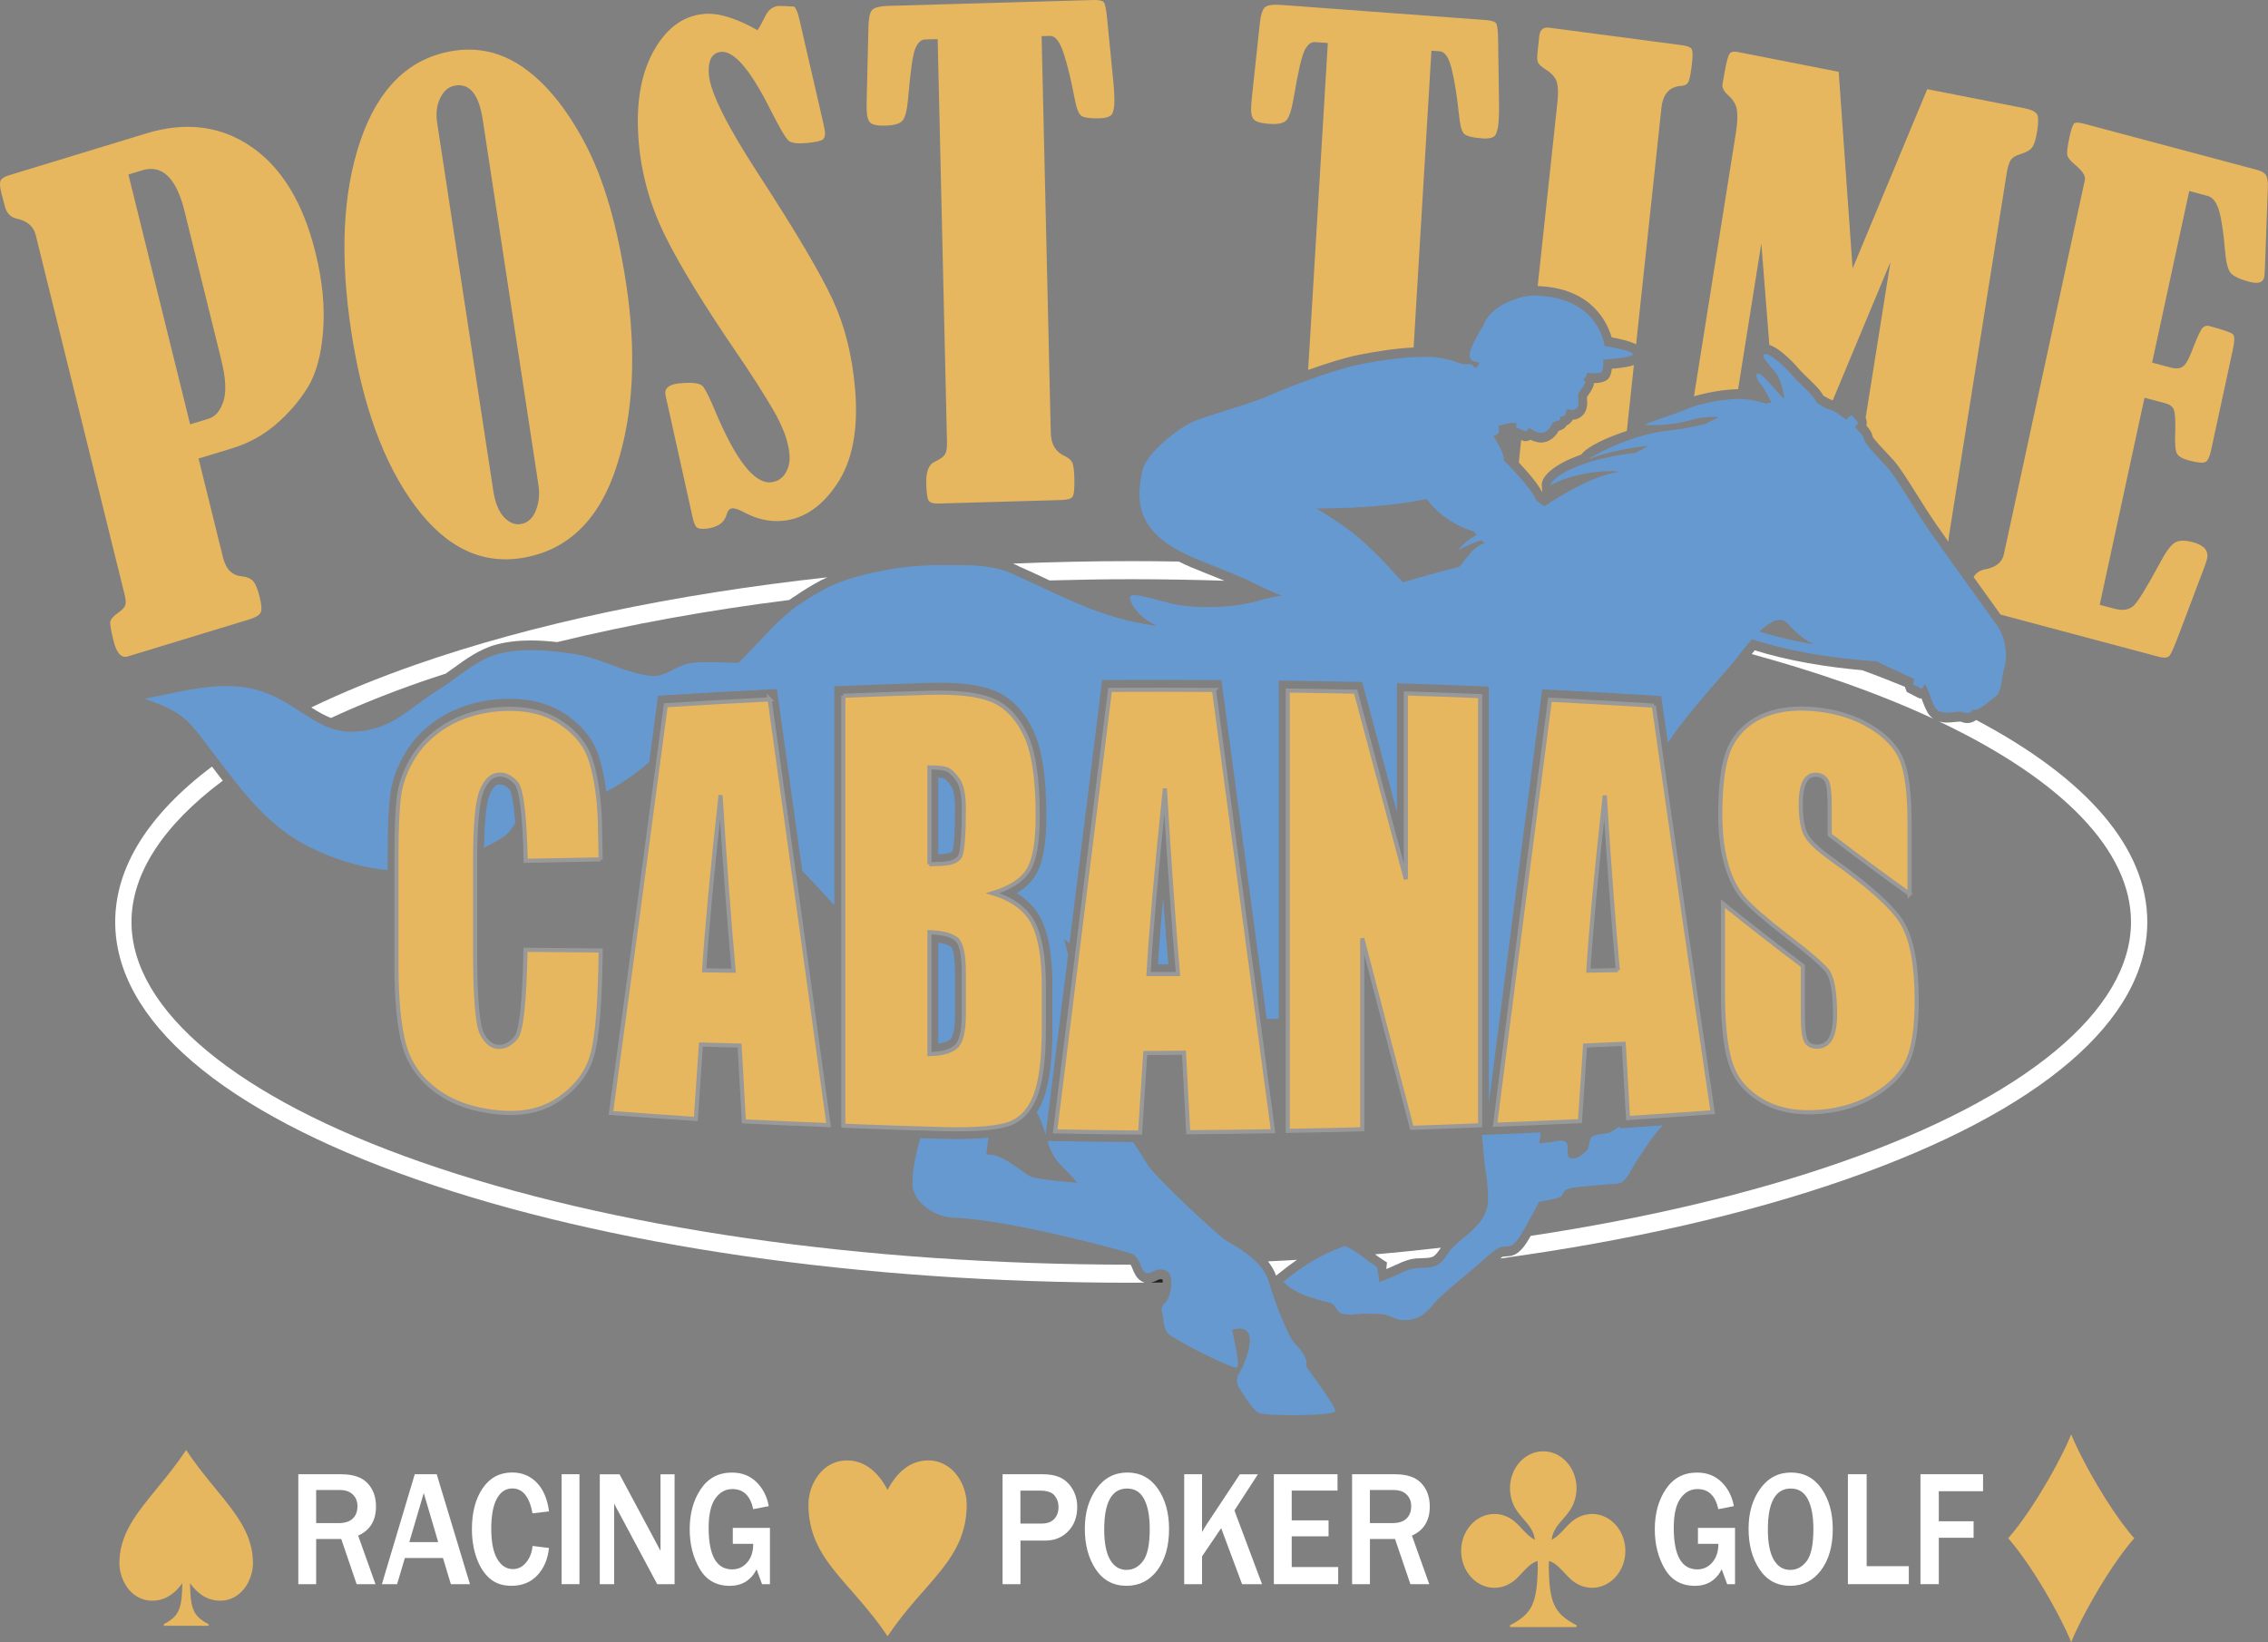 <?xml version="1.0" encoding="UTF-8"?>
<svg xmlns="http://www.w3.org/2000/svg" id="Layer_1" data-name="Layer 1" viewBox="0 0 551.43 399.28">
  <rect x="0" y="0" width="551.43" height="399.28" fill="#808080" stroke="none"/>
  <defs>
    <style>
      .cls-1 {
        fill: #231f20;
      }

      .cls-2 {
        fill: #e6b75f;
      }

      .cls-3 {
        fill: none;
        stroke: #999;
      }

      .cls-4 {
        fill: #fff;
      }

      .cls-5 {
        fill: #6799d1;
      }
    </style>
  </defs>
  <path class="cls-4" d="M76.87,370.33h5.4c1.56,0,2.73-.36,3.49-1.1.76-.73,1.15-1.73,1.15-3.01,0-1.18-.38-2.12-1.13-2.85-.75-.73-1.8-1.09-3.16-1.09h-5.75v8.05h0ZM91.29,385.17h-4.58l-3.74-10.98h-6.1v10.98h-4.34v-26.72h10.44c2.9,0,5.04.73,6.4,2.18s2.05,3.34,2.05,5.65c0,3.43-1.45,5.8-4.34,7.09l4.21,11.81h0Z"></path>
  <path class="cls-4" d="M106.54,374.94l-3.51-11.92-3.51,11.92h7.02ZM114.26,385.17h-4.64l-1.92-6.36h-9.26l-1.89,6.36h-3.7l7.99-26.72h5.34l8.08,26.72h0Z"></path>
  <path class="cls-4" d="M129.45,375.88l4.02.49c-.26,2.67-1.19,4.88-2.79,6.61-1.6,1.73-3.71,2.59-6.32,2.59-2.2,0-3.98-.61-5.35-1.84-1.37-1.22-2.42-2.89-3.16-4.99-.74-2.1-1.11-4.42-1.11-6.95,0-4.07.87-7.38,2.61-9.94,1.74-2.55,4.13-3.83,7.18-3.83,2.39,0,4.37.82,5.96,2.45,1.59,1.63,2.59,3.97,3,7.01l-4.02.47c-.74-4.03-2.38-6.05-4.9-6.05-1.62,0-2.88.84-3.78,2.51-.9,1.68-1.35,4.11-1.35,7.29s.48,5.68,1.45,7.33c.96,1.65,2.24,2.48,3.83,2.48,1.27,0,2.35-.55,3.24-1.66.89-1.11,1.4-2.43,1.52-3.98h0Z"></path>
  <polygon class="cls-4" points="140.89 385.17 136.55 385.17 136.55 358.44 140.89 358.44 140.89 385.17 140.89 385.17"></polygon>
  <path class="cls-4" d="M164,385.17h-4.21l-9.13-17.07c-.14-.26-.37-.68-.69-1.27-.14-.26-.36-.67-.65-1.23v19.58h-3.49v-26.72h4.8l8.43,15.74c.07.13.58,1.09,1.53,2.88v-18.62h3.42v26.72h0Z"></path>
  <path class="cls-4" d="M187.2,371.5v13.67h-1.92l-1.32-3.6c-1.4,2.68-3.57,4.01-6.51,4.01-3.28,0-5.73-1.38-7.34-4.15-1.62-2.77-2.42-5.97-2.42-9.61,0-3.85.9-7.11,2.71-9.78,1.8-2.67,4.33-4,7.57-4,2.42,0,4.41.78,5.98,2.34,1.56,1.56,2.55,3.5,2.96,5.82l-3.77.74c-.71-3.26-2.39-4.89-5.06-4.89-1.71,0-3.1.77-4.17,2.31-1.08,1.54-1.61,3.91-1.61,7.1,0,6.75,1.9,10.12,5.71,10.12,1.48,0,2.71-.57,3.68-1.71.97-1.13,1.45-2.64,1.45-4.5h-4.97v-3.88h9.05Z"></path>
  <path class="cls-4" d="M248.1,370.44h5.13c1.34,0,2.36-.36,3.07-1.1.71-.73,1.06-1.7,1.06-2.92,0-1.1-.33-2.04-.98-2.82-.65-.79-1.83-1.17-3.54-1.17h-4.74v8h0ZM248.1,385.17h-4.34v-26.72h9.86c2.81,0,4.89.79,6.25,2.36,1.36,1.57,2.04,3.43,2.04,5.57,0,2.44-.73,4.42-2.2,5.93-1.47,1.52-3.33,2.27-5.59,2.27h-6.01v10.59h0Z"></path>
  <path class="cls-4" d="M273.94,381.7c1.56,0,2.89-.72,3.97-2.15,1.08-1.43,1.63-4.04,1.63-7.81,0-3.07-.45-5.47-1.34-7.21-.89-1.74-2.28-2.61-4.16-2.61-3.71,0-5.57,3.32-5.57,9.96,0,3.22.47,5.67,1.42,7.33.95,1.66,2.3,2.5,4.06,2.5h0ZM273.9,385.57c-3.2,0-5.69-1.33-7.47-3.99-1.78-2.66-2.67-5.95-2.67-9.87s.95-7.14,2.84-9.76c1.89-2.61,4.39-3.92,7.5-3.92s5.6,1.31,7.41,3.92c1.82,2.62,2.73,5.89,2.73,9.82,0,4.12-.94,7.45-2.83,9.99-1.89,2.54-4.39,3.81-7.5,3.81h0Z"></path>
  <path class="cls-4" d="M306.84,385.17h-4.85l-5.08-13.61-4.65,6.85v6.76h-4.34v-26.72h4.34v14.04c.55-.95.95-1.61,1.2-1.97l7.99-12.06h4.39l-5.71,8.79,6.72,17.93h0Z"></path>
  <polygon class="cls-4" points="325.36 385.17 309.72 385.17 309.72 358.44 325.2 358.44 325.2 362.42 314.06 362.42 314.06 369.66 323.02 369.66 323.02 373.54 314.06 373.54 314.06 381.01 325.36 381.01 325.36 385.17 325.36 385.17"></polygon>
  <path class="cls-4" d="M333.08,370.33h5.39c1.56,0,2.73-.36,3.49-1.1.76-.73,1.15-1.73,1.15-3.01,0-1.18-.38-2.12-1.13-2.85-.75-.73-1.8-1.09-3.16-1.09h-5.75v8.05h0ZM347.5,385.17h-4.58l-3.74-10.98h-6.1v10.98h-4.34v-26.72h10.44c2.9,0,5.04.73,6.4,2.18,1.36,1.46,2.05,3.34,2.05,5.65,0,3.43-1.45,5.8-4.34,7.09l4.22,11.81h0Z"></path>
  <path class="cls-4" d="M421.85,371.5v13.67h-1.92l-1.32-3.6c-1.4,2.68-3.57,4.01-6.51,4.01-3.28,0-5.73-1.38-7.34-4.15-1.62-2.77-2.42-5.97-2.42-9.61,0-3.85.9-7.11,2.71-9.78,1.8-2.67,4.33-4,7.57-4,2.42,0,4.42.78,5.98,2.34,1.56,1.56,2.55,3.5,2.96,5.82l-3.77.74c-.71-3.26-2.39-4.89-5.06-4.89-1.7,0-3.09.77-4.17,2.31-1.08,1.54-1.61,3.91-1.61,7.1,0,6.75,1.91,10.12,5.71,10.12,1.48,0,2.71-.57,3.68-1.71.97-1.13,1.46-2.64,1.46-4.5h-4.97v-3.88h9.04Z"></path>
  <path class="cls-4" d="M435.31,381.7c1.56,0,2.89-.72,3.97-2.15,1.08-1.43,1.62-4.04,1.62-7.81,0-3.07-.45-5.47-1.34-7.21-.9-1.74-2.28-2.61-4.16-2.61-3.71,0-5.57,3.32-5.57,9.96,0,3.22.47,5.67,1.42,7.33.95,1.66,2.3,2.5,4.06,2.5h0ZM435.28,385.57c-3.2,0-5.69-1.33-7.47-3.99-1.78-2.66-2.67-5.95-2.67-9.87s.95-7.14,2.84-9.76c1.89-2.61,4.39-3.92,7.49-3.92s5.6,1.31,7.41,3.92c1.82,2.62,2.73,5.89,2.73,9.82,0,4.12-.94,7.45-2.83,9.99-1.89,2.54-4.39,3.81-7.5,3.81h0Z"></path>
  <polygon class="cls-4" points="464.1 385.17 449.29 385.17 449.29 358.44 453.85 358.44 453.85 380.8 464.1 380.8 464.1 385.17 464.1 385.17"></polygon>
  <polygon class="cls-4" points="471.39 385.17 466.93 385.17 466.93 358.44 482.15 358.44 482.15 362.57 471.39 362.57 471.39 369.88 479.85 369.88 479.85 373.89 471.39 373.89 471.39 385.17 471.39 385.17"></polygon>
  <path class="cls-2" d="M58.81,370.64c-1.64-2.88-3.95-5.69-6.39-8.67-2.3-2.81-4.69-5.71-7.01-9.2l-.15-.22-.15.22c-2.33,3.49-4.71,6.39-7.01,9.2-2.44,2.98-4.75,5.79-6.39,8.67-1.83,3.2-2.68,6.2-2.68,9.43,0,2.1.75,4.36,2.01,6.04,1.06,1.41,2.95,3.08,6,3.08,3.49,0,5.85-2.21,7.29-4.27-.09,6.15-.72,8.03-4.54,9.99l.08.39h10.79l.08-.39c-3.82-1.95-4.45-3.84-4.54-9.99,1.44,2.06,3.79,4.27,7.29,4.27,3.05,0,4.95-1.68,6-3.08,1.26-1.68,2.01-3.94,2.01-6.04,0-3.23-.85-6.23-2.68-9.43h0Z"></path>
  <path class="cls-2" d="M235.04,365.78c0-4.63-3.17-10.69-9.39-10.69-4.68,0-7.88,3.36-9.85,7.18-1.97-3.82-5.18-7.18-9.85-7.18-6.22,0-9.39,6.06-9.39,10.69,0,13.5,10.29,18.65,19.24,32.06h0s0,0,0,0c8.95-13.41,19.24-18.56,19.24-32.06h0Z"></path>
  <path class="cls-2" d="M518.91,374.01h0s-3.7-3.97-8.75-12.49c-4.79-8.08-6.55-12.72-6.58-12.78h0c-.02.06-1.79,4.7-6.58,12.78-5.05,8.51-8.72,12.46-8.75,12.49h0s3.7,3.98,8.75,12.49c4.79,8.08,6.56,12.72,6.58,12.78h0c.02-.06,1.79-4.7,6.58-12.78,5.05-8.51,8.72-12.46,8.75-12.49h0Z"></path>
  <g>
    <path class="cls-2" d="M387.08,368.11c-1.68,0-3.35.6-4.71,1.68-.76.61-1.42,1.31-2.05,2-.96,1.03-1.87,2.01-3.08,2.6h0v-.09s.02-.06.02-.06c.34-2.15,1.51-3.47,2.74-4.88.62-.7,1.25-1.43,1.8-2.28.97-1.51,1.51-3.36,1.51-5.23,0-4.95-3.63-8.98-8.09-8.98-4.46,0-8.09,4.03-8.09,8.98,0,1.86.54,3.72,1.51,5.23.55.85,1.19,1.58,1.8,2.28,1.23,1.41,2.39,2.74,2.74,4.88v.06s.02.06.02.08h0c-1.22-.58-2.13-1.56-3.09-2.6-.63-.68-1.29-1.39-2.05-2-1.36-1.08-3.03-1.68-4.71-1.68-4.46,0-8.09,4.03-8.09,8.98s3.63,8.98,8.09,8.98c1.68,0,3.35-.6,4.71-1.68.77-.61,1.42-1.31,2.05-2,1.12-1.2,2.17-2.34,3.72-2.86,0,.54.03,1.1.06,1.67-.09,3.87-.36,6.89-1.39,9.1-.94,2-2.51,3.41-5.41,4.9l.08.41h16.11l.08-.41c-2.91-1.49-4.47-2.9-5.42-4.9-1.03-2.2-1.31-5.23-1.39-9.1.03-.57.05-1.13.06-1.67,1.55.52,2.6,1.66,3.72,2.86.63.68,1.29,1.39,2.05,2,1.36,1.08,3.03,1.68,4.71,1.68,4.46,0,8.09-4.03,8.09-8.98s-3.63-8.98-8.09-8.98h0Z"></path>
    <path class="cls-2" d="M34.55,41.41c4.87-1.48,8.32,1.83,10.32,9.95l8.94,36.17c1.1,4.45,1.26,7.81.49,10.1-.77,2.29-1.94,3.67-3.5,4.15l-4.57,1.39-15.01-60.74,3.33-1.01h0ZM31.04,159.61l29.58-9.01c1.44-.44,2.34-.96,2.7-1.56.37-.6.31-1.87-.17-3.81-.5-2.03-1.05-3.36-1.65-3.98-.6-.62-1.47-.99-2.63-1.11-2.39-.21-3.93-1.71-4.63-4.51l-5.96-24.14,8.16-2.49c3.96-1.21,7.5-3.14,10.61-5.8,3.11-2.66,5.69-5.66,7.75-8.98,2.06-3.33,3.31-7.92,3.76-13.77.45-5.85-.17-12.18-1.85-19-2.98-12.08-8.18-20.67-15.6-25.76-7.41-5.09-15.93-6.18-25.55-3.25L2.14,42.63c-1.13.34-1.8.8-2.02,1.35-.21.56-.14,1.56.22,3.01l.91,3.39c.41,1.48,1.32,2.4,2.72,2.76,2.62.56,4.18,1.87,4.7,3.95l21.64,87.55c.27,1.11.33,1.94.16,2.49-.17.55-.77,1.18-1.81,1.91-1.16.82-1.77,1.54-1.85,2.16-.08.62.18,2.14.78,4.56.75,3.04,1.91,4.33,3.48,3.85h0Z"></path>
  </g>
  <path class="cls-2" d="M107.03,23.85c.83-1.73,2.01-2.74,3.52-3.02,3.6-.68,5.88,2.07,6.82,8.25l13.56,88.92c.32,2.12.12,4.15-.62,6.06-.74,1.92-1.93,3.03-3.58,3.34-1.47.28-2.86-.26-4.16-1.62-1.31-1.36-2.19-3.54-2.65-6.55l-13.64-89.44c-.34-2.22-.09-4.2.74-5.93h0ZM100.94,123.03c7.61,10.26,16.51,14.43,26.7,12.51,10.72-2.02,18.15-9.39,22.27-22.14,4.12-12.74,4.89-27.56,2.32-44.46-2.15-14.08-5.42-25.33-9.82-33.75-4.4-8.42-9.36-14.62-14.89-18.58-5.53-3.97-11.56-5.34-18.1-4.11-10.24,1.92-17.5,9.16-21.79,21.7-4.29,12.54-5.03,28.03-2.22,46.46,2.74,17.98,7.92,32.1,15.52,42.36h0Z"></path>
  <g>
    <path class="cls-2" d="M161.63,57.16c3.57,7.26,9.44,16.86,17.6,28.8,3.41,4.98,6.31,9.53,8.72,13.63,2.4,4.11,3.74,7.73,4,10.87.15,1.8-.19,3.34-1.01,4.63-.82,1.29-1.97,2.01-3.46,2.17-4,.41-8.48-5.24-13.45-16.96-1.36-3.28-2.37-5.37-3.04-6.26-.66-.89-2.61-1.16-5.85-.83-2.38.24-3.51,1.09-3.39,2.54.02.2.38,1.87,1.1,5.02l5.45,24.57c.31,1.58.68,2.53,1.09,2.87.41.33,1.16.45,2.24.34,2.79-.29,4.46-1.42,5.02-3.38.28-.98.71-1.51,1.3-1.57.67-.07,1.63.24,2.86.91,3.18,1.73,6.39,2.44,9.63,2.11,5.12-.53,9.52-3.57,13.18-9.13,3.66-5.56,5.09-13.15,4.29-22.78-.68-8.13-2.47-15.36-5.38-21.68-2.91-6.32-8.86-16.41-17.86-30.28-7.85-12.03-11.95-20.21-12.31-24.55-.29-3.49.69-5.35,2.93-5.59,3.15-.32,7.14,4.32,11.97,13.94,2.28,4.55,3.79,7.11,4.52,7.69.73.58,2.24.75,4.53.52,2.02-.21,3.26-.49,3.71-.83.45-.35.63-1,.55-1.94-.02-.25-.18-1.04-.47-2.37l-5.76-24.99c-.36-1.57-.78-2.59-1.27-3.04-2.23-.12-3.51-.17-3.82-.14-1.35.14-2.37.9-3.07,2.28-1.09,2.12-1.76,3.33-2.01,3.6-5.28-2.98-9.67-4.29-13.18-3.93-5.08.52-9.15,3.61-12.21,9.26-3.07,5.65-4.23,12.91-3.49,21.79.66,7.88,2.77,15.45,6.35,22.71h0Z"></path>
    <path class="cls-2" d="M215.4,30.54c2.03-.06,3.38-.46,4.03-1.2.66-.75,1.11-2.55,1.37-5.41.54-6.53,1.11-10.54,1.71-12.04.6-1.49,1.4-2.26,2.4-2.29l3.07-.09,2.27,97.97c.03,1.4-.13,2.4-.48,2.98-.35.59-1.21,1.2-2.56,1.84-1.4.64-2.07,2.37-2.01,5.17.06,2.36.26,3.78.61,4.27.35.49,1.11.72,2.29.69l29.84-.85c1.45-.04,2.37-.28,2.77-.72.4-.44.56-1.93.51-4.49-.05-2-.22-3.31-.53-3.93-.31-.62-.92-1.14-1.83-1.56-2.19-.99-3.32-2.86-3.38-5.62l-2.23-96.47,2.03-.06c1.26-.04,2.36,1.32,3.28,4.08.92,2.75,1.79,6.3,2.62,10.64.47,2.64,1.03,4.21,1.7,4.69.67.48,2.15.69,4.45.62,1.8-.05,2.87-.48,3.19-1.29.32-.81.46-1.97.43-3.47-.03-1.25-.1-2.48-.22-3.68l-1.51-15.44c-.24-2.5-.52-3.94-.85-4.34-.33-.39-1.21-.57-2.66-.53l-49.67,1.42c-2.17.06-3.51.41-4.04,1.06-.53.64-.81,1.99-.85,4.05l-.42,17.53c-.02.9-.03,1.8,0,2.71.04,1.55.34,2.58.92,3.09.58.51,1.83.74,3.78.68h0Z"></path>
    <path class="cls-2" d="M550.9,42.49c-.4-.52-1.13-.92-2.18-1.2l-42-11.2c-1.28-.34-2.08-.36-2.42-.07-.34.3-.72,1.39-1.13,3.29-.49,2.24-.67,3.69-.55,4.34.11.65.76,1.47,1.94,2.45,1.73,1.44,2.52,2.63,2.36,3.57l-19.72,91.13c-.42,1.95-1.96,3.16-4.62,3.64-1.28.26-2.18.9-2.73,1.88.75,1.04,1.5,2.08,2.21,3.06,1.86,2.59,3.38,4.69,4.34,6.05l38.24,10.2c1.49.4,2.45.33,2.86-.2.42-.53,1.17-2.25,2.26-5.16l6.03-15.94c.42-1.07.69-1.9.82-2.49.42-1.95-.73-3.29-3.45-4.01-1.97-.53-3.45-.48-4.42.14-.97.62-2.12,2.17-3.44,4.65-3.18,5.9-5.32,9.41-6.42,10.54-1.1,1.12-2.73,1.4-4.88.82l-3.49-.93,10.89-50.35,5.14,1.37c.96.26,1.61.74,1.95,1.45.33.71.46,2.42.39,5.13-.13,2.95,0,4.8.37,5.55.37.74,1.31,1.31,2.8,1.71,2.28.61,3.69.74,4.23.39.54-.35.97-1.27,1.3-2.78l5.26-24.33c.47-2.14.5-3.43.11-3.87-.39-.44-2.32-1.12-5.79-2.05-.7-.19-1.29.02-1.77.61-.48.59-1.35,2.55-2.63,5.87-.73,1.87-1.44,3.02-2.14,3.45-.7.43-1.66.49-2.89.16l-4.48-1.19,9.03-41.73,4.45,1.19c1.22.33,2.14,1.47,2.75,3.44.61,1.97,1.12,5.32,1.52,10.07.22,2.64.67,4.36,1.33,5.19.66.82,2.19,1.55,4.57,2.19,2.12.56,3.32.19,3.61-1.13.07-.34.13-1.02.16-2.04l.72-19.75c.06-1.53-.12-2.56-.52-3.08h0Z"></path>
  </g>
  <path class="cls-4" d="M480.46,175.06c-.55.43-1.26.74-2.12.74-.52,0-1.05-.11-1.58-.34,0,0-.12,0-.25,0-.38,0-.81.05-1.27.09-.64.07-1.31.13-1.95.13-.69,0-1.29-.11-1.85-.27,29.96,14.2,46.68,31.4,46.68,48.75,0,21.49-25.66,42.77-70.39,58.38-22.09,7.71-47.71,13.74-75.55,17.95l-.34.57c-.74,1.24-1.58,2.65-2.96,3.63-.98.7-2.03.76-2.8.8-.26.01-.64.04-.76.08-.2.12-.39.29-.58.42,31.17-4.26,59.79-10.74,84.18-19.26,47.18-16.47,73.16-38.69,73.16-62.58,0-17.87-14.55-34.8-41.62-49.1h0Z"></path>
  <path class="cls-4" d="M310.77,309.75c1.61-1.31,3.1-2.43,4.56-3.43-2.34.14-4.68.26-7.03.37.83,1.06,1.52,2.21,1.97,3.47l.5-.41h0Z"></path>
  <path class="cls-4" d="M334.32,304.98c.53.39,1.09.79,1.69,1.18l1.22.79s-.18,1.59-.18,1.6l.59-.24c.51-.21,1.02-.45,1.53-.68,1.12-.52,2.28-1.05,3.57-1.39,1.05-.28,2.11-.31,3.04-.33,1.03-.03,2-.05,2.68-.41.58-.3,1.09-1.03,1.69-1.88.06-.08.12-.17.18-.25-5.28.59-10.62,1.15-16.02,1.61h0Z"></path>
  <path class="cls-4" d="M439.6,161.23c-4.86-.88-9.11-1.9-12.96-3.11-.24.29-.49.61-.74.91,7.59,2.09,14.9,4.32,21.84,6.74,8.09,2.82,15.55,5.84,22.35,9-.57-.39-1.06-.87-1.42-1.52-.66-1.2-1.12-2.42-1.49-3.44h-.48l-.48-.23-2.62-1.35-.38-1.01c-.03-.07-.03-.15-.05-.22-3.35-1.38-6.82-2.74-10.43-4.05-3.67-.32-8.26-.85-13.13-1.72h0Z"></path>
  <path class="cls-1" d="M282.5,311.05c-.09,0-.22-.02-.34-.02-.3,0-.56.13-1.01.35-.37.18-.82.36-1.32.47.96,0,1.92-.01,2.88-.02,0-.35-.04-.63-.14-.78-.02,0-.04,0-.07,0h0Z"></path>
  <path class="cls-4" d="M277.49,311.5c-1.18-.72-1.7-1.95-2.11-2.95-.21-.5-.36-.84-.5-1.06-65.2-.02-126.46-8.87-172.52-24.95-44.73-15.61-70.39-36.89-70.39-58.38,0-11.81,7.77-23.56,22.19-34.35-.87-1.12-1.74-2.26-2.63-3.43-15.4,11.6-23.52,24.42-23.52,37.77,0,23.88,25.98,46.11,73.16,62.58,46.47,16.22,108.22,25.15,173.87,25.15,1.1,0,2.18-.02,3.28-.03-.29-.08-.56-.19-.83-.36h0Z"></path>
  <path class="cls-4" d="M80.46,174.57c6.68-3.09,13.99-6.03,21.9-8.79,1.97-.69,4-1.34,6.02-2,.53-.37,1.05-.75,1.59-1.14,3.29-2.39,6.69-4.86,10.7-5.92,2.55-.67,5.3-1,8.4-1,2.18,0,4.34.17,6.4.4,17.54-4.28,36.47-7.73,56.44-10.24.47-.37.95-.7,1.43-.96,1.94-1.36,3.98-2.6,6.4-3.89.46-.25.96-.43,1.44-.66-37.33,4.09-71.55,11.28-100.02,21.21-9.34,3.26-17.84,6.75-25.48,10.43,1.59,1.02,3.14,1.91,4.77,2.56h0Z"></path>
  <path class="cls-4" d="M286.61,136.53c-3.84-.06-7.7-.1-11.57-.1-9.68,0-19.27.22-28.74.6.57.24,1.11.48,1.58.74,2.17.94,4.34,1.96,6.56,3.01.25.12.5.23.75.35,6.57-.18,13.18-.3,19.85-.3,7.62,0,15.17.13,22.66.37-1.65-.68-3.07-1.24-4.32-1.74-2.68-1.06-4.7-1.86-6.77-2.93h0Z"></path>
  <path class="cls-2" d="M308.57,30.11c2.02.15,3.4-.11,4.11-.79.72-.67,1.32-2.43,1.81-5.25,1.08-6.45,1.98-10.39,2.7-11.81.72-1.43,1.58-2.11,2.58-2.03l3.07.23-4.78,79.49c4.26-1.53,8.9-3.01,12.45-3.71,3.08-.6,8.62-1.57,13.19-1.75l4.33-72.17,2.03.15c1.26.09,2.24,1.56,2.92,4.4.69,2.84,1.26,6.46,1.73,10.86.25,2.68.68,4.29,1.3,4.84.62.55,2.08.91,4.38,1.08,1.8.13,2.89-.19,3.28-.96.38-.77.62-1.91.71-3.41.08-1.25.1-2.48.09-3.68l-.22-15.53c-.03-2.51-.19-3.98-.49-4.4-.29-.42-1.16-.69-2.6-.8l-49.57-3.67c-2.17-.16-3.53.05-4.11.64-.58.59-.97,1.9-1.18,3.94l-1.87,17.41c-.1.9-.18,1.8-.23,2.69-.09,1.55.12,2.61.66,3.17.53.57,1.76.92,3.7,1.07h0Z"></path>
  <path class="cls-2" d="M374.99,119.68l-.14-1.74c-.1-2.08,2.92-5.08,9.6-7.41,1.47-1.99,6.21-4.15,11.09-5.77l1.71-16c-.89.34-2.4.64-5.36.9-.15,1.4-.56,2.5-1.64,2.99-.73.33-1.58.49-2.6.49-.03,0-.06,0-.09,0-.06.76-.41,1.59-1.72,3.39,0,.24.02.47.04.7.15,1.54-.12,3.58-2.28,4.57-.36.16-.75.24-1.18.24h-.03s-.04.06-.06.1c-.34.59-.82,1.02-1.39,1.28-.45.7-1.15,1.17-1.94,1.28-.63,1.2-1.82,2.47-3.54,2.82-.25.05-.51.08-.77.08-.9,0-1.77-.29-2.59-.69-.38.22-.77.34-1.18.34h-.41l-.44-.18-.21-.09-.58,5.47c1.95,2.06,4.54,5.01,5.7,7.22h0Z"></path>
  <path class="cls-1" d="M375.6,120.27h-.1s.03.02.05.03c.02-.01.04-.02.06-.03h0Z"></path>
  <path class="cls-2" d="M375.84,16.92c1.45.9,2.34,1.91,2.67,3.04.33,1.13.39,2.74.16,4.83l-4.8,44.76c.44.02.88.03,1.34.08,11.94.96,15.58,8.76,16.63,12.39,3.3.61,5.01,1.17,5.95,1.72l6.16-57.51c.36-3.38,1.96-5.16,4.8-5.35.87-.04,1.46-.36,1.77-.98.31-.61.62-2.24.9-4.88.19-1.74.12-2.81-.2-3.2-.32-.4-1.09-.67-2.3-.83l-32.2-4.25c-1.48-.2-2.3.48-2.47,2.02l-.42,3.96c-.13,1.19-.09,2.02.11,2.47.2.46.83,1.03,1.9,1.73h0Z"></path>
  <path class="cls-2" d="M495.19,27.7c-.41-.61-1.41-1.08-3.01-1.39l-23.6-4.63-18.15,43.61-3.38-47.83-24.67-4.84c-.93-.18-1.57-.01-1.9.5-.33.52-.71,1.93-1.13,4.24l-.57,3.17c-.13.84.41,1.78,1.61,2.83,1.12,1.03,1.77,2.22,1.94,3.55.18,1.33.08,3.18-.3,5.55l-10.17,63.9c2.92-.87,7.18-1.69,10.73-1.73l5.65-35.46,1.95,24.69c2.98.92,6.97,5.58,7.01,5.63.71.84,1.65,1.74,2.55,2.61,1.57,1.51,2.86,2.76,3.53,4.07.47.31,1.39.85,2.32,1.17l14.03-33.63-6.03,37.87c.21.43.38,1.06.18,1.88,1.14,1.29,1.42,2.08,1.53,2.72.24.56,2.18,2.63,3.34,3.86.6.64,1.2,1.28,1.76,1.9,1.44,1.61,3.31,4.58,5.47,8.02,1.53,2.44,3.26,5.21,5,7.71.74,1.07,1.74,2.48,2.85,4.04,0-.47.06-1.01.16-1.64l13.99-87.85c.25-1.58.59-2.68,1.01-3.31.42-.63,1.26-1.13,2.51-1.49,1.4-.44,2.33-1.01,2.78-1.71.46-.7.84-2.01,1.14-3.94.34-2.12.3-3.49-.1-4.1h0Z"></path>
  <path class="cls-2" d="M146.05,208.95c-6.08.11-12.16.23-18.23.35-.25-11.23-1.04-17.53-2.33-18.92-1.29-1.45-2.68-2.13-4.22-2.04-1.74.1-3.13,1.41-4.17,3.94-1.04,2.48-1.59,8.25-1.59,17.34v21.1c0,11.5.55,18.31,1.59,20.45,1.04,2.14,2.38,3.26,4.02,3.36,1.54.09,2.98-.64,4.32-2.2,1.34-1.62,2.09-8.75,2.33-21.39,6.09.06,12.18.11,18.28.16-.15,12.77-.84,21.21-2.04,25.37-1.14,4.16-3.78,7.69-7.8,10.55-4.02,2.87-8.94,3.98-14.85,3.46-6.11-.54-11.17-2.29-15.14-5.18-3.97-2.9-6.6-6.52-7.89-10.99-1.29-4.48-1.94-11.09-1.94-19.88v-26.16c0-6.47.2-11.29.6-14.53.4-3.29,1.59-6.48,3.52-9.64,3.97-6.32,11.16-10.79,20.25-11.61,6.16-.55,11.22.44,15.25,3.01,4.02,2.57,6.61,5.84,7.75,9.76,1.19,3.91,1.89,8.72,2.09,14.34.07,3.12.13,6.25.2,9.37h0Z"></path>
  <path class="cls-3" d="M146.05,208.95c-6.08.11-12.16.23-18.23.35-.25-11.23-1.04-17.53-2.33-18.92-1.29-1.45-2.68-2.13-4.22-2.04-1.74.1-3.13,1.41-4.17,3.94-1.04,2.48-1.59,8.25-1.59,17.34v21.1c0,11.5.55,18.31,1.59,20.45,1.04,2.14,2.38,3.26,4.02,3.36,1.54.09,2.98-.64,4.32-2.2,1.34-1.62,2.09-8.75,2.33-21.39,6.09.06,12.18.11,18.28.16-.15,12.77-.84,21.21-2.04,25.37-1.14,4.16-3.78,7.69-7.8,10.55-4.02,2.87-8.94,3.98-14.85,3.46-6.11-.54-11.17-2.29-15.14-5.18-3.97-2.9-6.6-6.52-7.89-10.99-1.29-4.48-1.94-11.09-1.94-19.88v-26.16c0-6.47.2-11.29.6-14.53.4-3.29,1.59-6.48,3.52-9.64,3.97-6.32,11.16-10.79,20.25-11.61,6.16-.55,11.22.44,15.25,3.01,4.02,2.57,6.61,5.84,7.75,9.76,1.19,3.91,1.89,8.72,2.09,14.34.07,3.12.13,6.25.2,9.37h0Z"></path>
  <path class="cls-2" d="M178.37,236.03c-1.04-11.55-2.14-25.83-3.18-42.69-2.14,19.47-3.43,33.64-3.98,42.58,2.39.04,4.77.08,7.16.11h0ZM187.12,170.04c4.77,34.05,9.55,68.59,14.33,103.52-6.87-.27-13.73-.57-20.59-.91-.35-6.15-.7-12.29-1.04-18.42-3.13-.09-6.26-.18-9.4-.27-.41,6.04-.83,12.08-1.24,18.1-6.88-.45-13.75-.94-20.63-1.46,4.44-32.44,8.88-65.51,13.32-99.13,8.42-.53,16.84-1,25.26-1.42h0Z"></path>
  <path class="cls-3" d="M178.37,236.03c-1.04-11.55-2.14-25.83-3.18-42.69-2.14,19.47-3.43,33.64-3.98,42.58,2.39.04,4.77.08,7.16.11h0ZM187.12,170.04c4.77,34.05,9.55,68.59,14.33,103.52-6.87-.27-13.73-.57-20.59-.91-.35-6.15-.7-12.29-1.04-18.42-3.13-.09-6.26-.18-9.4-.27-.41,6.04-.83,12.08-1.24,18.1-6.88-.45-13.75-.94-20.63-1.46,4.44-32.44,8.88-65.51,13.32-99.13,8.42-.53,16.84-1,25.26-1.42h0Z"></path>
  <path class="cls-2" d="M225.98,256.3c2.94-.07,5.08-.63,6.37-1.72,1.34-1.1,1.99-3.78,1.99-8.06v-9.93c0-4.54-.6-7.3-1.84-8.29-1.24-.99-3.38-1.52-6.52-1.66v29.65h0ZM225.98,210.15c.9-.07,1.59-.08,2.09-.08,3.03-.02,4.87-.68,5.42-2,.55-1.38.85-5.2.85-11.51,0-3.35-.5-5.65-1.44-6.95-.94-1.37-1.84-2.2-2.59-2.52-.75-.32-2.19-.49-4.33-.51v23.57h0ZM205.03,169.17c6.96-.28,13.93-.52,20.9-.72,6.62-.19,11.59.35,14.98,1.66,3.43,1.31,6.17,4.04,8.26,8.18,2.09,4.14,3.14,10.81,3.14,20.08,0,6.29-.75,10.66-2.24,13.11-1.44,2.45-4.38,4.37-8.71,5.7,4.83,1.45,8.11,3.89,9.85,7.27,1.74,3.38,2.59,8.54,2.59,15.5v9.93c0,7.22-.65,12.57-1.89,16.07-1.24,3.49-3.19,5.84-5.92,7.05-2.74,1.2-8.31,1.76-16.72,1.53-8.08-.22-16.16-.49-24.23-.82v-104.54h0Z"></path>
  <path class="cls-3" d="M225.98,256.3c2.94-.07,5.08-.63,6.37-1.72,1.34-1.1,1.99-3.78,1.99-8.06v-9.93c0-4.54-.6-7.3-1.84-8.29-1.24-.99-3.38-1.52-6.52-1.66v29.65h0ZM225.98,210.15c.9-.07,1.59-.08,2.09-.08,3.03-.02,4.87-.68,5.42-2,.55-1.38.85-5.2.85-11.51,0-3.35-.5-5.65-1.44-6.95-.94-1.37-1.84-2.2-2.59-2.52-.75-.32-2.19-.49-4.33-.51v23.57h0ZM205.03,169.17c6.96-.28,13.93-.52,20.9-.72,6.62-.19,11.59.35,14.98,1.66,3.43,1.31,6.17,4.04,8.26,8.18,2.09,4.14,3.14,10.81,3.14,20.08,0,6.29-.75,10.66-2.24,13.11-1.44,2.45-4.38,4.37-8.71,5.7,4.83,1.45,8.11,3.89,9.85,7.27,1.74,3.38,2.59,8.54,2.59,15.5v9.93c0,7.22-.65,12.57-1.89,16.07-1.24,3.49-3.19,5.84-5.92,7.05-2.74,1.2-8.31,1.76-16.72,1.53-8.08-.22-16.16-.49-24.23-.82v-104.54h0Z"></path>
  <path class="cls-2" d="M286.41,236.83c-1.05-12.16-2.14-27.25-3.19-45.12-2.14,20.53-3.43,35.62-3.98,45.13,2.39,0,4.78,0,7.17,0h0ZM295.17,167.76c4.78,35.84,9.56,71.64,14.34,107.27-6.87.12-13.74.21-20.61.26-.35-6.44-.7-12.89-1.04-19.33-3.14.03-6.27.05-9.41.07-.42,6.45-.83,12.89-1.25,19.34-6.89-.06-13.77-.15-20.66-.29,4.45-35.68,8.89-71.49,13.34-107.34,8.43-.05,16.86-.04,25.29.02h0Z"></path>
  <path class="cls-3" d="M286.41,236.83c-1.05-12.16-2.14-27.25-3.19-45.12-2.14,20.53-3.43,35.62-3.98,45.13,2.39,0,4.78,0,7.17,0h0ZM295.17,167.76c4.78,35.84,9.56,71.64,14.34,107.27-6.87.12-13.74.21-20.61.26-.35-6.44-.7-12.89-1.04-19.33-3.14.03-6.27.05-9.41.07-.42,6.45-.83,12.89-1.25,19.34-6.89-.06-13.77-.15-20.66-.29,4.45-35.68,8.89-71.49,13.34-107.34,8.43-.05,16.86-.04,25.29.02h0Z"></path>
  <path class="cls-2" d="M359.87,169.27v104.33c-5.54.23-11.08.44-16.62.62-4.01-15.24-8.03-30.6-12.04-46.06v46.41c-6.04.16-12.08.29-18.11.39v-107.06c5.51.07,11.02.16,16.52.28,4.06,15.28,8.13,30.48,12.19,45.58v-45.16c6.02.19,12.04.41,18.06.66h0Z"></path>
  <path class="cls-3" d="M359.87,169.27v104.33c-5.54.23-11.08.44-16.62.62-4.01-15.24-8.03-30.6-12.04-46.06v46.41c-6.04.16-12.08.29-18.11.39v-107.06c5.51.07,11.02.16,16.52.28,4.06,15.28,8.13,30.48,12.19,45.58v-45.16c6.02.19,12.04.41,18.06.66h0Z"></path>
  <path class="cls-2" d="M393.35,235.88c-1.04-11.39-2.14-25.58-3.18-42.45-2.14,19.27-3.43,33.57-3.98,42.56,2.38-.04,4.77-.08,7.16-.12h0ZM402.1,171.56c4.77,33.58,9.54,66.57,14.31,98.86-6.86.51-13.72.98-20.58,1.42-.35-6.01-.7-12.03-1.04-18.05-3.13.14-6.27.28-9.4.41-.42,6.12-.83,12.24-1.24,18.38-6.88.33-13.76.63-20.64.88,4.44-34.85,8.89-69.32,13.33-103.33,8.42.43,16.84.91,25.26,1.44h0Z"></path>
  <path class="cls-3" d="M393.35,235.88c-1.04-11.39-2.14-25.58-3.18-42.45-2.14,19.27-3.43,33.57-3.98,42.56,2.38-.04,4.77-.08,7.16-.12h0ZM402.1,171.56c4.77,33.58,9.54,66.57,14.31,98.86-6.86.51-13.72.98-20.58,1.42-.35-6.01-.7-12.03-1.04-18.05-3.13.14-6.27.28-9.4.41-.42,6.12-.83,12.24-1.24,18.38-6.88.33-13.76.63-20.64.88,4.44-34.85,8.89-69.32,13.33-103.33,8.42.43,16.84.91,25.26,1.44h0Z"></path>
  <path class="cls-5" d="M232.2,196.56c0-3.72-.68-5.06-.97-5.46-.84-1.22-1.45-1.69-1.68-1.79-.09-.04-.45-.17-1.43-.26v18.64c2.88-.03,3.46-.68,3.47-.69.06-.18.61-2,.61-10.45h0Z"></path>
  <path class="cls-5" d="M228.12,253.75c1.63-.24,2.49-.68,2.93-1.06.22-.18,1.15-1.19,1.15-6.17v-9.93c0-5.5-.94-6.35-.95-6.36-.44-.35-1.33-.77-3.13-1.02v24.54h0Z"></path>
  <path class="cls-5" d="M121.53,190.71c-.48.02-1.47.09-2.49,2.56-.47,1.11-1.21,4.22-1.36,12.87,1.61-.82,3.19-1.69,4.72-2.66,1.18-.75,2.03-2.04,2.88-3.3-.48-6.47-1.16-7.89-1.33-8.14-1.05-1.18-1.88-1.32-2.42-1.32h0Z"></path>
  <path class="cls-5" d="M314.83,326.68c-1.69-1.75-4.96-10.25-6.41-15.24-1.45-4.99-8.11-8.49-10.17-9.71-2.06-1.21-17.67-15.78-19.37-18.74-.76-1.33-2.03-3.33-3.36-5.28-6.34-.06-12.68-.14-19.02-.26l-1.84-.04c.9,2.85,1.81,4.44,3.63,6.25,2.3,2.29,3.63,3.91,3.63,3.91,0,0-10.17-.68-11.86-1.76-1.7-1.08-7.26-5.8-10.17-4.99-.13,0,.05-1.8.47-4.22-2.13.22-4.63.34-7.56.34-1.14,0-2.34-.02-3.6-.05-1.81-.05-3.63-.11-5.44-.16-.76,2.87-2.01,7.22-1.9,11.25.12,4.31,5.45,8.09,10.29,8.09,13.32.53,40.79,7.96,42.97,8.76,2.18.81,2.06,3.78,3.39,4.58,1.33.81,2.3-1.48,4.84-.54,2.54.94,1.33,6.61-.12,7.95-1.45,1.35-.48,2.97-.48,2.97,0,0,.12,2.83.97,4.18.85,1.35,16.22,9.17,17.07,8.5.85-.68-1.33-9.17-1.21-9.17,7.75-2.16,2.9,8.76,1.69,10.65-1.21,1.89,0,3.5,0,3.5,0,0,3.15,5.26,4.72,6.07,1.57.81,18.4.81,18.64-.4.24-1.21-7.14-10.79-7.02-10.92.36-2.02-1.09-3.77-2.79-5.53h0Z"></path>
  <path class="cls-5" d="M281.53,234.45h2.53c-.43-5.13-.85-10.55-1.26-16.22-.55,6.24-.97,11.69-1.27,16.22h0Z"></path>
  <path class="cls-5" d="M440.27,156.54c-4.12-.72-8.4-1.7-12.48-2.99,2.12-2.04,3.67-2.82,4.93-2.82,2.18,0,1.57,1.48,6.42,4.86.63.44,1.28.8,1.94,1.1-.27-.05-.53-.09-.81-.14h0ZM357.8,134.18c-.99,1.1-1.99,2.33-2.87,3.58-.18.05-.35.11-.52.15-3.42.91-8.13,2.09-13.36,3.71-.2-.32-.39-.58-.56-.71-.77-.64-5.03-5.88-10.45-10.42-2.98-2.5-6.98-5.06-9.97-6.86,17.9-.04,26.52-2.31,26.8-2.31,4.71,6.3,11.45,7.88,11.45,7.88.21.27.47.58.74.89-1.89.89-3.72,2.57-4.54,3.66,2.13-1.06,4.11-2.08,5.72-2.37.23.24.46.47.71.72-1.19.35-2.32,1.15-3.16,2.08h0ZM485.74,152.34c-1.09-1.62-12.47-17.26-16.58-23.19-4.11-5.93-7.99-12.94-10.29-15.5-2.3-2.56-5.45-5.53-5.69-7.01-.09-.57-.99-1.62-2.17-2.74.5-.53.8-1.09.68-1.23l-1.39-1.62c-.13-.15-.64.17-1.14.7l-.29.3c-1.42-1.13-2.82-2.07-3.56-2.29-1.81-.54-3.75-1.89-3.75-2.02-.48-1.62-3.87-4.18-5.93-6.61-2.06-2.43-5.69-5.53-6.66-4.99-.97.54,1.69,2.97,3.03,4.85,1.27,1.8,1.77,5.69,1.91,5.92-1.34-.7-4.1-4.71-5.79-5.79-1.69-1.08-1.09,1.21-.12,2.16.97.94,2.66,4.58,2.66,4.58-.42.09-.83.17-1.23.26-2.19-.63-4.14-.99-5.21-1.08-4.78-.37-11.83,1.37-14.04,2.4-2.21,1.02-10.96,3.74-10.18,3.85.79.11,6.15.27,10.57-1.04,4.42-1.31,7.28-.78,7.28-.78l-3.31,1.62s-4.31,1.12-8.4,1.53c-11.11,1.12-21.01,7.62-19.95,7.03,7.54-2.8,14.62-3.23,14.62-3.23l-3.15,1.68c-18.47,2.16-21.78,8.56-20.41,7.72,7.59-3.83,16.43-3.38,16.38-3.09-5.52.81-12.25,4.46-18.13,8.36-1.43-.99-2.24-1.58-2.12-1.68-1.13-2.91-7.54-9.27-7.82-9.52.56-1.21-2.47-5.88-2.47-5.88,0,0,1.63-.24,1.37-1.79-.04-.19-.09-.41-.16-.67.85-.23,1.73-.46,2.35-.62.67-.17,1.45-.13,2.18,0-.24.48-.29.92-.1,1l2.13.93c.19.09.57-.26.84-.77l.03-.06c.84.53,2.24,1.39,3.35,1.16,1.39-.28,2.09-1.63,2.24-2.05.15-.43.7-.78,1.32-.78s.93-.85.46-1.13c0,0,1.06.38,1.47-.43.23-.28.08-1.06.54-1.27.2-.09,1.22.3,1.68.08.47-.21,1.12-.56.96-2.12-.06-.57-.06-1.21-.04-1.82.64-.84,1.72-2.34,1.72-2.77,0-.18-.19-.37-.46-.56.3-.31.58-.66.7-1.04.06-.18.15-.42.26-.69,1.28.21,2.6.25,3.5-.16.33-.15.4-1.68.39-3.02,3.86-.27,6.65-.64,7.12-1.16.81-.9-6.84-2.17-6.84-2.17,0,0-1.1-11.01-15.14-12.13-2.55-.32-4.85.05-6.9.91-3.14.99-5.41,2.97-6.38,4.33-.43.59-.75,1.26-1,1.96-1.39,1.98-2.48,4.17-3.27,6.35-.4,1.83.48,2.49,2.3,2.59-.15.7-.46,1.13-1.12,1.37-.21-.35-.39-.59-.53-.69-1.17-.83-.92.36-3.51-.6-3.09-1.14-6.07-1.56-9.47-1.39-3.72.01-9.05.75-14.2,1.75-6.89,1.35-18.56,5.94-22.66,7.78-4.1,1.84-13.62,4.39-17.56,5.95-3.95,1.56-12.05,7.85-12.94,12.29-1.14,5.65-1.99,12.72,7.44,18.47,4.74,2.89,7.74,3.46,17.88,7.85,2.13,1.07,6.12,3.08,8.67,3.91-2.16.35-4.08.77-5.7,1.26-5.7,1.73-15.94,2.22-22.4.4-6.47-1.83-8.78-2.22-8.89-1.23-.08.67,1.25,4.5,6.69,7-.93-.15-1.85-.3-2.77-.45-12.41-2.04-22.11-7.72-31.63-11.86-1.28-.73-3.41-1.5-5.55-1.87-5.12-.9-7.95-.55-11.24-.63-4.68-.11-10.35.3-14.96,1.2-4.84.95-10.15,2.16-14.59,4.52-2.24,1.2-4.31,2.43-6.31,3.84-.72.36-1.42.89-2.1,1.57-1.92,1.52-3.8,3.26-5.76,5.39-2.25,2.45-4.59,4.8-6.88,7.2-3.99.05-8.02-.45-11.97.15-3.13.48-5.92,3.32-9.08,3.07-6.51-.53-12.51-4.44-18.99-5.36-6.09-.87-12.46-1.58-18.44,0-5.37,1.42-9.75,5.77-14.58,8.74-4.84,2.96-9.14,7.32-14.45,9.04-13.36,4.34-17.15-4.7-28.2-8.58-9.31-3.27-19.5,0-28.75,1.68,10.2,3.63,10.53,5.13,17.47,14.25,6.97,9.16,12.9,17.07,23.11,22.07,5.44,2.66,11.29,4.5,17.2,5.21.43.05.87.04,1.3.07v-3.27c0-6.62.2-11.48.62-14.85.44-3.62,1.7-7.11,3.87-10.66,4.52-7.2,12.48-11.8,21.85-12.65,1.15-.1,2.27-.15,3.35-.15,5.11,0,9.53,1.17,13.13,3.47,4.47,2.85,7.41,6.58,8.72,11.09.71,2.35,1.24,5.05,1.62,8.01,1.22-.64,2.43-1.32,3.59-2.06,2.38-1.51,4.72-3.2,6.85-5.14.63-4.71,1.25-9.44,1.88-14.19l.25-1.92,1.74-.11c8.49-.53,17-1.01,25.28-1.42l1.91-.09.29,2.1c1.91,13.65,3.88,27.74,5.87,42.13,2.02,2.02,4.78,4.99,7.79,8.34v-53.26l2.06-.08c6.97-.28,13.94-.52,20.92-.73.89-.03,1.74-.04,2.57-.04,5.68,0,9.99.6,13.17,1.84,3.9,1.49,7.07,4.61,9.42,9.26,2.29,4.54,3.41,11.49,3.41,21.24,0,6.84-.85,11.56-2.61,14.44-.99,1.69-2.53,3.16-4.59,4.38,2.59,1.57,4.54,3.6,5.82,6.08,1.93,3.74,2.87,9.2,2.87,16.67v9.93c0,7.44-.69,13.14-2.04,16.94-.49,1.36-1.08,2.57-1.76,3.64.83,1.68,1.5,3.26,1.82,4.44.11.41.21.78.31,1.15l.16-1.3c1.77-14.22,3.54-28.47,5.31-42.72-.6-2.24-.98-3.68-.95-3.65.44.37.85.68,1.28,1.03,2.57-20.65,5.13-41.31,7.7-62l.25-2.04h1.85c3.73-.03,7.47-.04,11.2-.04,4.71,0,9.41.02,14.12.05h1.83s.27,2.03.27,2.03c3.58,26.85,7.16,53.64,10.74,80.38.99-.02,1.97-.05,2.93-.1v-82.18l2.17.03c5.51.07,11.03.17,16.54.28l1.57.03.45,1.67c2.67,10.03,5.33,20.02,8,29.97v-31.33l2.2.07c6.03.19,12.05.41,18.08.66l2.06.09v101.32c4.47-35.01,8.64-67.32,12.71-98.53l.28-2.13,1.94.1c8.34.42,16.85.9,25.28,1.44l1.72.11.27,1.89c.45,3.17.9,6.31,1.35,9.45.18-.27.36-.53.54-.79,4.48-6.74,12.83-15.64,16.1-19.68,1.42-1.91,2.68-3.46,3.8-4.72,4.55,1.52,9.36,2.62,13.94,3.45,6.34,1.13,12.24,1.68,16.39,1.96,2.46,1.22,6.53,3.06,9.16,4.29l-.08.2c-.23.56-.28,1.07-.11,1.16l1.83.94c.17.09.49-.29.72-.85l.1-.24s.01.01.02.01c.73.54,1.21,3.24,2.54,5.66,1.33,2.43,5.45.54,7.02,1.21,1.57.68,2.18-.67,2.18-.67,1.21.54,4-2.02,5.57-3.24,1.58-1.21,1.33-4.72,2.06-6.88,1.21-4.18-.48-8.49-1.58-10.11h0Z"></path>
  <path class="cls-5" d="M395.96,274.21l-2.12.13-.03-.53c-.67.51-1.35.99-2.08,1.39-1.42.78-3.35.22-4.65,1.22-.93.71-.45,2.56-1.3,3.37-1.09,1.04-2.71,2.32-4.06,1.77-1.17-.48,0-3.09-1.03-3.86-1.1-.82-2.72-.03-4.07.04-.78.04-1.56.21-2.34.31.11-.9.21-1.8.31-2.7-3.67.16-7.34.34-11.01.47l-1.57.06h0s-1.69.08-1.69.08c.16,1.79.32,3.58.49,5.37.35,3.71,1.21,7.42.95,11.15-.12,1.74-.97,3.44-2.03,4.78-1.85,2.34-4.4,3.94-6.49,6.04-1.36,1.36-2.18,3.45-3.86,4.33-1.86.97-4.14.37-6.15.9-1.68.44-3.23,1.33-4.85,1.99-1.02.42-2.05.83-3.08,1.25.16-1.41-.54-2.17-.38-3.58-2.87-1.86-4.79-3.85-7.89-5.26-5.91,2.12-10,4.64-15,8.72,2.87,2.94,6.88,4,11.47,5.15,1.17.29,1.5,2.21,2.66,2.56,1.93.58,4.03,0,6.04.05,1.48.04,2.98-.04,4.44.22,1.45.26,2.75,1.28,4.23,1.33,1.56.06,3.26-.17,4.62-1.01,1.97-1.22,3.28-3.39,5.03-4.95,2.64-2.38,5.4-4.6,8.12-6.88,1.88-1.58,3.61-3.43,5.69-4.68,1.01-.61,2.43-.09,3.4-.78,1.2-.85,1.93-2.3,2.72-3.58,1.36-2.2,2.49-4.56,3.73-6.84,1.74-.42,3.57-.51,5.21-1.26.65-.29.71-1.47,1.37-1.73,1.67-.66,3.51-.64,5.27-.87,1.77-.23,3.56-.26,5.33-.48,1.07-.14,2.34.12,3.18-.6,1.51-1.3,2.23-3.38,3.38-5.04,1.63-2.37,3.09-4.9,4.95-7.07.47-.55.95-1.07,1.45-1.58-2.79.19-5.57.4-8.35.58h0Z"></path>
  <path class="cls-2" d="M464.28,217.36c-6.47-4.61-12.93-9.41-19.41-14.36v-6.93c0-3.23-.25-5.32-.74-6.22-.5-.9-1.34-1.41-2.48-1.48-2.53-.15-3.82,2.17-3.82,7.08,0,3.16.34,5.57,1.09,7.17.7,1.6,2.68,3.59,5.91,5.92,9.28,6.63,15.14,11.77,17.57,15.71,2.43,3.95,3.62,10.27,3.62,19.06,0,6.36-.7,11.1-2.03,14.26-1.34,3.16-3.92,5.95-7.74,8.38-3.82,2.43-8.29,3.89-13.4,4.35-5.61.5-10.38-.32-14.35-2.58-3.92-2.26-6.51-5.33-7.75-9.23-1.24-3.89-1.84-9.54-1.84-16.83v-21.94c6.48,5.2,12.95,10.25,19.42,15.12v11.51c0,3.56.25,5.83.79,6.79.54.96,1.54,1.42,2.93,1.34,2.78-.17,4.12-2.79,4.12-7.79,0-5.47-.65-9.07-1.94-10.71-1.34-1.64-4.57-4.39-9.78-8.39-5.22-4.01-8.65-7.07-10.33-8.93-3.38-3.78-5.86-10.27-5.86-20.66,0-7.48.79-12.94,2.33-16.27,3.18-6.74,10.43-10.21,20.37-9.32,5.41.48,10.03,1.95,13.85,4.27,3.82,2.33,6.35,5.06,7.59,8.17,1.24,3.05,1.88,8.14,1.88,15.3v17.21h0Z"></path>
  <path class="cls-3" d="M464.28,217.36c-6.47-4.61-12.93-9.41-19.41-14.36v-6.93c0-3.23-.25-5.32-.74-6.22-.5-.9-1.34-1.41-2.48-1.48-2.53-.15-3.82,2.17-3.82,7.08,0,3.16.34,5.57,1.09,7.17.7,1.6,2.68,3.59,5.91,5.92,9.28,6.63,15.14,11.77,17.57,15.71,2.43,3.95,3.62,10.27,3.62,19.06,0,6.36-.7,11.1-2.03,14.26-1.34,3.16-3.92,5.95-7.74,8.38-3.82,2.43-8.29,3.89-13.4,4.35-5.61.5-10.38-.32-14.35-2.58-3.92-2.26-6.51-5.33-7.75-9.23-1.24-3.89-1.84-9.54-1.84-16.83v-21.94c6.48,5.2,12.95,10.25,19.42,15.12v11.51c0,3.56.25,5.83.79,6.79.54.96,1.54,1.42,2.93,1.34,2.78-.17,4.12-2.79,4.12-7.79,0-5.47-.65-9.07-1.94-10.71-1.34-1.64-4.57-4.39-9.78-8.39-5.22-4.01-8.65-7.07-10.33-8.93-3.38-3.78-5.86-10.27-5.86-20.66,0-7.48.79-12.94,2.33-16.27,3.18-6.74,10.43-10.21,20.37-9.32,5.41.48,10.03,1.95,13.85,4.27,3.82,2.33,6.35,5.06,7.59,8.17,1.24,3.05,1.88,8.14,1.88,15.3v17.21h0Z"></path>
</svg>
